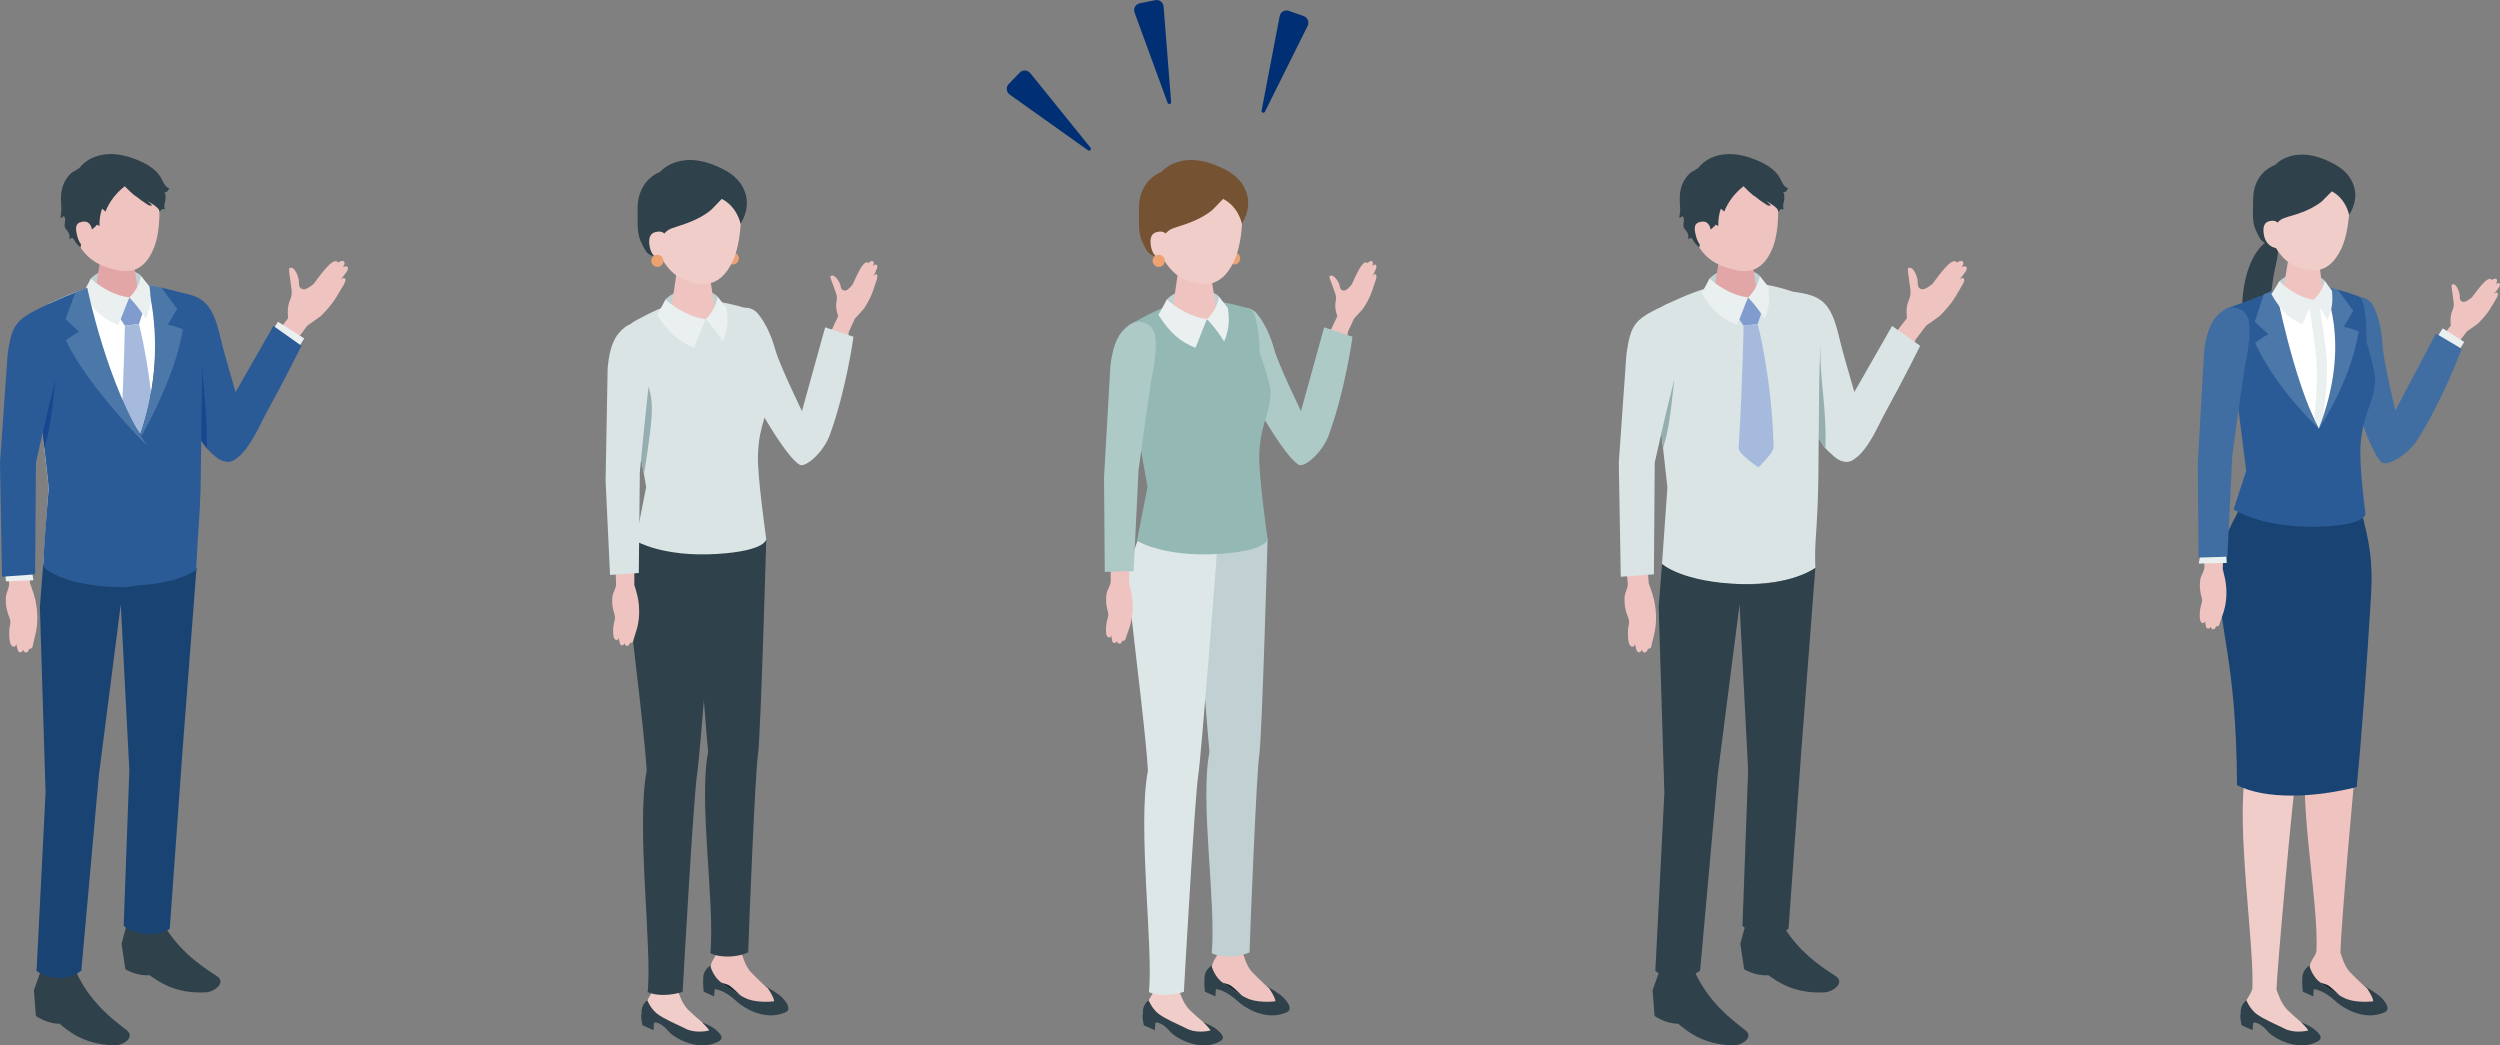 <?xml version="1.0" encoding="UTF-8"?>
<svg id="_レイヤー_2" data-name="レイヤー 2" xmlns="http://www.w3.org/2000/svg" viewBox="0 0 292.07 122.14">
  <rect x="0" y="0" width="292.07" height="122.14" fill="#808080" stroke="none"/>
  <defs>
    <style>
      .cls-1 {
        fill: #406ea2;
      }

      .cls-2 {
        fill: #c1d1d3;
      }

      .cls-3 {
        fill: #e3a6a7;
      }

      .cls-4 {
        fill: #efc3bf;
      }

      .cls-5 {
        fill: #fff;
      }

      .cls-6 {
        fill: #eda371;
      }

      .cls-7 {
        fill: #755232;
      }

      .cls-8 {
        fill: #4c77a9;
      }

      .cls-9 {
        fill: #2f414a;
      }

      .cls-10 {
        fill: #dae4e5;
      }

      .cls-11 {
        fill: #aecac6;
      }

      .cls-12 {
        fill: #a6badd;
      }

      .cls-13 {
        fill: #194372;
      }

      .cls-14 {
        fill: #2b5b97;
      }

      .cls-15 {
        fill: #eaefef;
      }

      .cls-16 {
        fill: #f1cdca;
      }

      .cls-17 {
        fill: #19468e;
      }

      .cls-18 {
        fill: #94b8b3;
      }

      .cls-19 {
        fill: #dee7e7;
      }

      .cls-20 {
        fill: #012f73;
      }

      .cls-21 {
        fill: #95aeb0;
      }

      .cls-22 {
        fill: #809ccf;
      }

      .cls-23 {
        fill: #182b35;
      }
    </style>
  </defs>
  <g id="_レイヤー_1-2" data-name="レイヤー 1">
    <g>
      <path class="cls-4" d="M223.83,39.63l1.21-1.6,1.53-1.08c.6-.56,1.4-1.49,1.82-2.19.46-.77.8-1.34.91-1.53.16-.29.28-.64.06-.74-.16-.08-.45.21-.45.21,0,0,.67-.87.75-1.01.08-.13.2-.41.02-.54s-.51.08-.51.08c.27-.36.25-.59.1-.71-.18-.15-.68.16-.68.16,0,0-.09-.44-.8.08-.64.47-2.03,2.42-2.03,2.42-.39.29-.76.58-1.12.62-.22.02-.46-.13-.55-.34-.05-.13-.03-.63-.06-.77-.07-.37-.46-1.59-1.04-1.39-.03.01-.06.03-.08.06-.02.03-.02.07-.02.11,0,.25.05.51.08.76.08.52.14,1.05.21,1.58,0,.01,0,.03,0,.04.07.42,0,.84-.18,1.22-.42.92-.21,2.09-.21,2.09l-2.73,3.55,2.7,1.53,1.06-2.61Z"/>
      <path class="cls-10" d="M224.33,40.4l-3.28-2.32-5.34,9.34s-4.38,2.8-1.63,5.71c2.81,2.98,5.16-3.13,6.15-4.9,2.08-3.75,4.1-7.83,4.1-7.83Z"/>
      <path class="cls-10" d="M215.9,53.94c1.41-.12,2.14-2.85,1.82-4.23-.64-2.7-2.12-7.19-2.86-10.34-.96-4.08-2.05-4.87-5.39-5.29-1.5,2.83,1.62,12.45,3.06,17.05.44,1.42,2.43,2.89,3.37,2.81Z"/>
      <path class="cls-21" d="M213.27,52.37c.11-5.03-.58-7.04-.63-12.05l-.34,10.73.98,1.32Z"/>
      <path class="cls-10" d="M194.17,65.88l.63-8.93-1.95-17.67c-.25-1.52.35-3.07,2.02-3.82,3.82-1.73,8.29-3.88,15.5-1.04.99.39,1.36,1.58,1.7,2.58.41,1.2.61,2.49.56,3.77,0,0-.08,2.19-.08,2.19-.04,4.18-.07,8.35-.11,12.53-.02,2.65-.15,5.26-.34,7.9-.08,1.16-.02,2.95-.02,2.95,0,0-2.17,1.94-8.6,1.9-7.01-.04-9.31-2.36-9.31-2.36Z"/>
      <path class="cls-4" d="M192.63,68.18s.33.9.44,1.27c.13.42.23.84.29,1.27.12.78.15,1.58.07,2.37,0,.05,0,.09-.02.14-.08.68-.28,1.35-.43,2.01-.04.17-.03.44-.25.53,0,0-.21.04-.2.02,0,0-.1.39-.31.43-.17.03-.34-.04-.41-.33,0,0-.06.26-.26.31-.2.05-.31-.12-.35-.21-.04-.09-.21-.79-.21-.79,0,0,.01.26-.14.32-.81.31-.68-1.9-.62-2.23.04-.21.1-.41.09-.63,0-.3-.13-.58-.24-.86-.23-.63-.32-1.3-.29-1.96.03-.63.41-1.08.38-1.7l-.25-2.41,2.51-.2.19,2.65Z"/>
      <path class="cls-9" d="M193.86,113.46l-.79,2.23.23,3s1.29.92,2.76.91c.91.74,2.75,2.45,6.47,2.53.8.02,2.19-.74,1.59-1.56-.37-.51-4.25-2.72-6.19-7.19-2.09-.2-4.07.08-4.07.08Z"/>
      <path class="cls-9" d="M203.94,107.97l-.62,2.29.45,2.98s1.35.82,2.82.69c.97.66,2.92,2.22,6.64,2,.8-.05,2.13-.92,1.47-1.69-.41-.48-4.44-2.37-6.7-6.67-2.09-.04-4.05.41-4.05.41Z"/>
      <path class="cls-2" d="M205.58,32.21c-.87-.93-4.26-1.36-5.86.33-.12.83-.28,1.36-.28,1.36l2.93,1.05,3.14-.44s.15-1.66.07-2.3Z"/>
      <path class="cls-3" d="M202.7,29.37c-1.26,0-1.93.71-1.93,1.32l-.64,4.12c.06.71,1.27,1.29,2.71,1.29s2.55-.58,2.5-1.29l-.62-4.3c-.05-.63-.75-1.14-2.01-1.14Z"/>
      <path class="cls-4" d="M202.18,19.33c-3.59.03-4.58,2.72-4.58,5.99,0,4.26,2.8,5.57,4.24,5.99,1.75.51,3.93.97,5.27-2.39.79-2,.77-5.47.32-6.81-.38-1.17-1.66-2.81-5.25-2.78Z"/>
      <polygon class="cls-22" points="205.88 36.25 204.22 34.75 202.94 36.92 203.7 38.05 205.35 37.85 205.88 36.25"/>
      <path class="cls-12" d="M205.35,37.85l-1.65.2s-.13,7.01-.58,14.31c-.04.67,2.31,2.24,2.31,2.24,0,0,1.8-1.71,1.78-2.37-.22-8.29-1.87-14.38-1.87-14.38Z"/>
      <path class="cls-9" d="M204.89,22.88c-.42-.35-.83-.73-1.19-1.12-1,.76-1.8,1.8-2.26,2.96l-.39-.35c-.23.65-.33,1.34-.3,2.02-.12-.05-.24-.1-.36-.15.19.08-1.01.93-1.11,1.02-.49.42-.7,1.04-.74,1.66-.21-.17-.4-.37-.57-.58-.14-.18-.19-.41-.39-.53-.02,0-.03-.02-.05-.02-.03,0-.05.02-.08.04-.07.06-.17.08-.25.05.13-.28.01-.61-.17-.86-.11-.15-.25-.29-.32-.47-.13-.34.07-.66.01-1-.01-.09-.06-.17-.1-.25,0-.01-.01-.02-.02-.03-.03-.02-.07,0-.09.03-.1.09-.23.14-.36.13.1-.13.08-.41.11-.57.05-.21.03-.44.02-.65-.06-1-.1-1.91.33-2.84.19-.4.44-.76.75-1.07.29-.29.93-.5,1.15-.8,0,0,2.19-3.03,7.39-.48.78.38,1.64,1.01,2.05,1.79.12.23.22.47.36.69.14.22.33.42.58.49-.06.13-.11.25-.21.35-.1.09-.24.15-.37.1.21.24.16.82.1,1.11-.03.15-.08.29-.09.44s0,.31.09.43c-.11.04-.24.04-.36,0-.09.1-.18.22-.28.31-.06-.19-.09-.29-.24-.43-.14-.14-.3-.26-.46-.37-.25-.18-.57-.33-.79-.55.2.2.4.4.61.61-.18.1-.41,0-.58-.12-.48-.3-.94-.64-1.39-1.01Z"/>
      <path class="cls-4" d="M199.87,26.96s-.06-1.22-1.11-1.06c-.89.14-.87.71-.61,1.73.26,1.01.88,1.5,1.51,1.47.63-.03.21-2.14.21-2.14Z"/>
      <path class="cls-9" d="M194.44,92.48l-.66-21.58.39-5.01s2.33,2.13,9.31,2.36c5.74.19,8.6-1.9,8.6-1.9l-1.65,21.53-1.48,20.63s-.83.65-2.53.61c-1.93-.04-2.85-.95-2.85-.95l.66-18.19-1-19.37-2.56,19.96-2.05,22.82s-.99.87-2.59.88c-1.62,0-2.64-.84-2.64-.84l1.06-20.96Z"/>
      <path class="cls-15" d="M204.22,34.75s-.68,1.68-1.28,3.23c-1.66-.68-2.8-1.55-4.17-3.72.4-.63.95-1.72.95-1.72,0,0,1.94,1.88,4.5,2.21Z"/>
      <path class="cls-10" d="M194.75,35.53c-3.67,1.74-4.25,2.11-4.75,6.01l-.88,12.5.23,13.34,3.87-.28.1-13.06,1.86-8.2c2.53-7.9-.43-10.31-.43-10.31Z"/>
      <path class="cls-21" d="M194.1,50.57s.57-2.52,1.51-6.26c-.57,5.38-.79,6.23-1.31,8.04l-.2-1.78Z"/>
      <path class="cls-15" d="M204.22,34.75s1.11-.93,1.36-2.54c0,0,.64.84,1,1.27.27,1.87-.03,2.79-.43,3.79-.89-1.49-1.93-2.52-1.93-2.52"/>
    </g>
    <g>
      <path class="cls-4" d="M34.71,39.63l1.21-1.6,1.53-1.08c.6-.56,1.4-1.49,1.82-2.19.46-.77.8-1.34.91-1.53.16-.29.28-.64.06-.74-.16-.08-.45.21-.45.21,0,0,.67-.87.75-1.01.08-.13.2-.41.02-.54s-.51.08-.51.08c.27-.36.25-.59.1-.71-.18-.15-.68.16-.68.16,0,0-.09-.44-.8.08-.64.47-2.03,2.42-2.03,2.42-.39.29-.76.58-1.12.62-.22.02-.46-.13-.55-.34-.05-.13-.03-.63-.06-.77-.07-.37-.46-1.59-1.04-1.39-.03.01-.06.03-.08.06-.02.03-.02.07-.02.11,0,.25.05.51.08.76.08.52.14,1.05.21,1.58,0,.01,0,.03,0,.04.07.42,0,.84-.18,1.22-.42.92-.21,2.09-.21,2.09l-2.73,3.55,2.7,1.53,1.06-2.61Z"/>
      <polygon class="cls-15" points="31.12 39.71 32.48 37.59 35.54 39.54 34.16 41.76 31.12 39.71"/>
      <path class="cls-14" d="M35.22,40.4l-3.28-2.32-5.34,9.34s-4.38,2.8-1.63,5.71c2.81,2.98,5.16-3.13,6.15-4.9,2.08-3.75,4.1-7.83,4.1-7.83Z"/>
      <path class="cls-14" d="M26.78,53.94c1.41-.12,2.14-2.85,1.82-4.23-.64-2.7-2.12-7.19-2.86-10.34-.96-4.08-2.05-4.87-5.39-5.29-1.5,2.83,1.62,12.45,3.06,17.05.44,1.42,2.43,2.89,3.37,2.81Z"/>
      <path class="cls-17" d="M24.16,52.37c.11-5.03-.58-7.04-.63-12.05l-.34,10.73.98,1.32Z"/>
      <path class="cls-5" d="M5.05,65.88l.63-8.93-1.95-17.67c-.25-1.52.35-3.07,2.02-3.82,3.82-1.73,8.29-3.88,15.5-1.04.99.39,1.36,1.58,1.7,2.58.41,1.2.61,2.49.56,3.77,0,0-.08,2.19-.08,2.19-.04,4.18-.07,8.35-.11,12.53-.02,2.65-.15,5.26-.34,7.9-.08,1.16-.02,2.95-.02,2.95,0,0-2.17,1.94-8.6,1.9-7.01-.04-9.31-2.36-9.31-2.36Z"/>
      <path class="cls-4" d="M3.52,68.18s.33.9.44,1.27c.13.42.23.84.29,1.27.12.78.15,1.58.07,2.37,0,.05,0,.09-.02.14-.08.68-.28,1.35-.43,2.01-.04.17-.03.44-.25.53,0,0-.21.04-.2.02,0,0-.1.39-.31.43-.17.03-.34-.04-.41-.33,0,0-.06.26-.26.31-.2.05-.31-.12-.35-.21-.04-.09-.21-.79-.21-.79,0,0,.01.26-.14.32-.81.31-.68-1.9-.62-2.23.04-.21.1-.41.09-.63,0-.3-.13-.58-.24-.86-.23-.63-.32-1.3-.29-1.96.03-.63.41-1.08.38-1.7l-.25-2.41,2.51-.2.19,2.65Z"/>
      <polygon class="cls-15" points="3.59 65.69 3.9 67.79 .69 67.92 .54 65.9 3.59 65.69"/>
      <path class="cls-9" d="M4.75,113.46l-.79,2.23.23,3s1.29.92,2.76.91c.91.74,2.75,2.45,6.47,2.53.8.02,2.19-.74,1.59-1.56-.37-.51-4.25-2.72-6.19-7.19-2.09-.2-4.07.08-4.07.08Z"/>
      <path class="cls-9" d="M14.82,107.97l-.62,2.29.45,2.98s1.35.82,2.82.69c.97.66,2.92,2.22,6.64,2,.8-.05,2.13-.92,1.47-1.69-.41-.48-4.44-2.37-6.7-6.67-2.09-.04-4.05.41-4.05.41Z"/>
      <path class="cls-2" d="M16.47,32.21c-.87-.93-4.26-1.36-5.86.33-.12.83-.28,1.36-.28,1.36l2.93,1.05,3.14-.44s.15-1.66.07-2.3Z"/>
      <path class="cls-3" d="M13.59,29.37c-1.26,0-1.93.71-1.93,1.32l-.64,4.12c.06.71,1.27,1.29,2.71,1.29s2.55-.58,2.5-1.29l-.62-4.3c-.05-.63-.75-1.14-2.01-1.14Z"/>
      <path class="cls-4" d="M13.07,19.33c-3.59.03-4.58,2.72-4.58,5.99,0,4.26,2.8,5.57,4.24,5.99,1.75.51,3.93.97,5.27-2.39.79-2,.77-5.47.32-6.81-.38-1.17-1.66-2.81-5.25-2.78Z"/>
      <polygon class="cls-22" points="16.77 36.25 15.11 34.75 13.83 36.92 14.59 38.05 16.24 37.85 16.77 36.25"/>
      <path class="cls-12" d="M16.24,37.85l-1.65.2s-.13,7.01-.58,14.31c-.04.67,2.31,2.24,2.31,2.24,0,0,1.8-1.71,1.78-2.37-.22-8.29-1.87-14.38-1.87-14.38Z"/>
      <path class="cls-9" d="M15.77,22.88c-.42-.35-.83-.73-1.19-1.12-1,.76-1.8,1.8-2.26,2.96-.13-.12-.26-.23-.39-.35-.23.65-.33,1.34-.3,2.02-.12-.05-.24-.1-.36-.15.19.08-1.01.93-1.11,1.02-.49.42-.7,1.04-.74,1.66-.21-.17-.4-.37-.57-.58-.14-.18-.19-.41-.39-.53-.02,0-.03-.02-.05-.02-.03,0-.05.02-.08.04-.07.06-.17.08-.25.05.13-.28.01-.61-.17-.86-.11-.15-.25-.29-.32-.47-.13-.34.07-.66.01-1-.01-.09-.06-.17-.1-.25,0-.01-.01-.02-.02-.03-.03-.02-.07,0-.09.03-.1.09-.23.14-.36.13.1-.13.08-.41.11-.57.05-.21.03-.44.02-.65-.06-1-.1-1.91.33-2.84.19-.4.44-.76.75-1.07.29-.29.93-.5,1.15-.8,0,0,2.19-3.03,7.39-.48.78.38,1.64,1.01,2.05,1.79.12.23.22.47.36.69.14.22.33.42.58.49-.06.13-.11.25-.21.35-.1.09-.24.15-.37.1.21.24.16.82.1,1.11-.03.15-.08.29-.09.44-.02.15,0,.31.09.43-.11.04-.24.04-.36,0-.09.1-.18.22-.28.31-.06-.19-.09-.29-.24-.43-.14-.14-.3-.26-.46-.37-.25-.18-.57-.33-.79-.55.2.2.4.4.61.61-.18.1-.41,0-.58-.12-.48-.3-.94-.64-1.39-1.01Z"/>
      <path class="cls-4" d="M10.76,26.96s-.06-1.22-1.11-1.06c-.89.14-.87.71-.61,1.73.26,1.01.88,1.5,1.51,1.47.63-.03.21-2.14.21-2.14Z"/>
      <path class="cls-13" d="M5.32,92.48l-.66-21.58.39-5.01s2.33,2.13,9.31,2.36c5.74.19,8.6-1.9,8.6-1.9l-1.65,21.53-1.48,20.63s-.83.65-2.53.61c-1.93-.04-2.85-.95-2.85-.95l.66-18.19-1-19.37-2.56,19.96-2.05,22.82s-.99.87-2.59.88c-1.62,0-2.64-.84-2.64-.84l1.06-20.96Z"/>
      <path class="cls-15" d="M15.11,34.75s-.68,1.68-1.28,3.23c-1.66-.68-2.8-1.55-4.17-3.72.4-.63.95-1.72.95-1.72,0,0,1.94,1.88,4.5,2.21Z"/>
      <path class="cls-14" d="M15.24,68.16l.62-16.12s3.74-7.88,1.67-18.22c-.02-.11-.05-.22-.07-.34,0-.05-.01-.11-.01-.16.04,0,.08.02.12.02,1.15.22,2.9.57,4.22,1.08.99.39.96,1.59,1.3,2.59.41,1.2.67,2.52.62,3.79,0,0-.09,2.21-.09,2.21-.04,4.18-.13,8.38-.16,12.55-.02,2.65-.19,5.21-.38,7.85-.08,1.16-.11,3.12-.11,3.12,0,0-1.97,1.75-7.7,1.89l-.02-.27Z"/>
      <path class="cls-8" d="M16.01,51.84s4.39-7.25,5.35-13.35c-.67-.34-1.75-.55-1.75-.55l1.08-1.87-1.85-2.48-1.63-.31s2.68,8.36-1.2,18.57Z"/>
      <path class="cls-14" d="M5.63,35.53c-3.67,1.74-4.25,2.11-4.75,6.01l-.88,12.5.23,13.34,3.87-.28.1-13.06,1.86-8.2c2.53-7.9-.43-10.31-.43-10.31Z"/>
      <path class="cls-14" d="M5.76,35.47c1.27-.57,2.6-1.19,4.09-1.66v-.04s.03.03.03.03c0,0,2.44,11.87,6.79,17.24-.08,5.06-.84,17.37-.84,17.37-.4.08-.98.2-1.46.19-1.24,0-2.34-.09-3.3-.21-1.96-.3-4.15-.66-6.01-2.15,0-.09,0-.22,0-.37,0,0,0,0,0,0,0,0,0,0,0,0,.04-1.75.49-7.26.62-8.76v-.16s-.13-1.27-.13-1.27l-.68-6.13-1.13-10.27c-.25-1.52.35-3.07,2.02-3.82Z"/>
      <path class="cls-17" d="M4.98,50.57s.57-2.52,1.51-6.26c-.57,5.38-.79,6.23-1.31,8.04l-.2-1.78Z"/>
      <path class="cls-8" d="M17.18,52.07s-6.8-6.71-9.47-12.28c.55-.52,1.52-1.03,1.52-1.03l-1.57-1.48,1.13-3.09,1.4-.59s2.34,11.56,6.99,18.47Z"/>
      <path class="cls-15" d="M15.11,34.75s1.11-.93,1.36-2.54c0,0,.64.84,1,1.27.27,1.87-.03,2.79-.43,3.79-.89-1.49-1.93-2.52-1.93-2.52"/>
    </g>
    <g>
      <path class="cls-4" d="M287.21,40.03l.99-1.31,1.25-.88c.49-.46,1.14-1.21,1.49-1.79.37-.63.66-1.09.74-1.25.13-.23.23-.52.05-.61-.13-.07-.37.17-.37.17,0,0,.55-.71.61-.82.07-.11.16-.34.01-.44s-.42.07-.42.07c.22-.29.2-.48.08-.58-.15-.13-.56.13-.56.13,0,0-.07-.36-.65.07-.52.39-1.66,1.97-1.66,1.97-.32.24-.62.48-.92.51-.18.02-.38-.11-.45-.28-.04-.1-.03-.51-.05-.63-.06-.3-.38-1.3-.85-1.13-.03,0-.05.02-.07.05-.02.03-.02.06-.02.09,0,.21.04.42.07.62.07.43.11.86.17,1.29,0,.01,0,.02,0,.03.06.34,0,.68-.15,1-.34.75-.17,1.71-.17,1.71l-2.23,2.9,2.2,1.25.87-2.14Z"/>
      <polygon class="cls-15" points="284.27 40.09 285.38 38.36 287.89 39.95 286.76 41.76 284.27 40.09"/>
      <path class="cls-9" d="M262.01,37.44c.79-.12,1.67-.07,2.3-.56.6-.47.76-1.24.84-1.96.04-.38.19-.76.25-1.14.06-.41.1-.82.16-1.22.13-.85.36-1.68.5-2.52.09-.52.14-1.07-.08-1.55-.14-.3-.4-.59-.74-.48-.33.1-.6.31-.85.54-2.12,2-2.64,6.17-2.38,8.89Z"/>
      <path class="cls-23" d="M270.8,114.55c-.72-.68-1.01-1.72-1.01-1.72,0,0,.47-.21,1.1.2,1.6,1.26,2.53,1.59,3,1.66,2.02.29,2.54.6,2.54.6,0,0,.87,1.27.83,1.68-.45.07-2.32.18-3.42-.41-.76-.34-2.32-1.34-3.04-2.02Z"/>
      <path class="cls-4" d="M276.83,65.19s-1.14,20.93-1.46,22.99-1.89,20.19-1.94,23.08c-.71.56-2.03.71-2.81.1.32-6.11-2.2-17.73-1.07-23.51-.15-1.72-.99-10.71-.82-14.08.05-3.94,2.62-7,2.62-7l2.99-2.72,2.5,1.14Z"/>
      <path class="cls-4" d="M270.8,110.83l-.13.32c-.26.63-.78,1.16-.85,1.85-.08.83.25,1.36.89,1.71,0,0,1.02.24,1.28.4.53.32,1.77,1.64,1.77,1.64.58.64,1.79,1.07,2.63.98.79-.08.89-.15,1.27-.66.48-.64-.66-1.31-1.2-1.69-.53-.36-2.01-1.91-2.01-1.91-.31-.39-.55-.83-.72-1.32l-.37-1.04-2.57-.29Z"/>
      <path class="cls-9" d="M276.43,115.3s.87,1.27.83,1.68c-.45.07-2.32.18-3.42-.41-.76-.34-2.32-1.34-3.04-2.02s-1.01-1.72-1.01-1.72c0,0-.81.45-.81,1.4-.06.75.05,1.62.05,1.62l1.22.56.06-.84s1.01-.05,2.67,1.5c.53.49,3.06,2.3,5.58,1.21.81-.35.09-1.26-.3-1.68-.38-.43-1.84-1.3-1.84-1.3Z"/>
      <path class="cls-1" d="M278.25,54.02c-1.98-1.8-4.94-13.42-4.94-13.42-.5-2.72-.13-4.05.71-5.16.85-1.12,2.61-.95,3.25.31.51,1.01.97,2.5,1.08,4.67.09,1.66,1.49,7.53,1.49,7.53l4.75-8.98,3,1.78s-2.09,5.76-5.14,10.59c-1.18,1.88-3.63,3.18-4.2,2.68Z"/>
      <path class="cls-16" d="M270.52,66.67s-1.9,21.59-2.27,23.87c-.37,2.29-2.19,22.12-2.31,25.34-.91.41-2.02.53-2.82.03.38-4.9-1.99-19.44-.74-25.87-.31-5.45-2.61-24.02-2.61-24.02l3.88-2.16,6.87,2.8Z"/>
      <path class="cls-13" d="M275.85,59.62c-2.37.37-7.1,1.41-13.73-1.22-1.11,2.53-2.95,5.14-2.95,7.77,0,7.96,2.07,10.29,2.18,25.56,3.32,1.69,8.92,1.49,13.98.22.51-5.12,1.17-13.95,1.68-22.48.24-4.09-.24-6.21-1.16-9.85Z"/>
      <path class="cls-16" d="M263.19,115.44l-.13.32c-.26.62-.78,1.15-.83,1.82-.05.81.15,1.53.88,1.72.32.08,1-.02,1.31.1.63.24,2.06,1.75,2.06,1.75.64.61,1.7,1,2.59.89.82-.1,1.16-.18,1.54-.68.48-.64-.74-1.27-1.32-1.61-.57-.34-2.12-1.82-2.12-1.82-.33-.37-.6-.8-.8-1.27l-.42-1.01-2.76-.21Z"/>
      <path class="cls-14" d="M260.95,59.5l1.47-4.49-2.04-16.17c-.51-1.91-.51-2.47-.32-2.76.3-.13,1.66-.61,2.12-.77,3.6-1.34,6.7-3.19,13.36-.7.91.34.95,4.12.92,5.29,0,0,1.12,3.64,1.03,4.66-.25,2.86-1.36,3.47-1.7,7.28-.22,2.42.57,8.23.57,8.23,0,0-.06,1.4-5.96,1.46-6.43.07-9.46-2.02-9.46-2.02Z"/>
      <path class="cls-9" d="M268.83,119.42s.76.74.84.97c-.44.11-1.83.33-2.89-.28-.73-.36-2.4-1.07-3.18-1.67-.77-.6-1.16-1.58-1.16-1.58,0,0-.75.52-.65,1.45-.17.42.09,1.47.09,1.47l1.28.57.07-.86s.62-.29,1.82,1.13c.46.54,3.38,2.36,5.73,1.04.76-.43.07-.99-.35-1.37s-1.59-.87-1.59-.87Z"/>
      <path class="cls-2" d="M271.59,32.79c-.75-.88-3.79-1.4-5.3.06-.14.74-.31,1.22-.31,1.22l2.6,1.07,2.85-.27s.21-1.49.16-2.07Z"/>
      <path class="cls-5" d="M273.01,34.81s.75,9.24-2.11,15.25c-1.06-2.1-5.14-10.04-4.76-14.49l4.12-.54,2.75-.22Z"/>
      <path class="cls-4" d="M269.07,29.44c-1.16-.01-1.79.64-1.79,1.2l-.63,3.79c.05.66,1.16,1.2,2.48,1.21,1.32.01,2.36-.51,2.31-1.17l-.53-3.97c-.04-.58-.68-1.05-1.84-1.07Z"/>
      <path class="cls-16" d="M269.42,19.37c-3.51-.25-4.69,2.31-4.95,5.51.67,3.82,2.31,5.67,3.68,6.19,1.68.64,3.77,1.25,5.34-1.93.93-1.89,1.18-5.29.85-6.64-.28-1.18-1.41-2.88-4.92-3.13Z"/>
      <path class="cls-9" d="M272.42,22.36s-1.12,1.13-1.19,1.19c-1.17.92-2.48,1.36-3.89,1.77-.3.09-.6.18-.86.34-.2.13-.38.31-.53.5-.54.67-.81,1.48-.87,2.34-.32.03-.85-.3-1.04-.62-.23-.39-.42-.8-.59-1.21-.38-.96-.21-2.26-.22-3.29-.02-1.82.82-3.43,2.57-4.11,0,0,2.38-2.8,7.27.11,1.61.96,2.99,3.14,1.37,5.74,0,0-.31-1.86-2.01-2.76Z"/>
      <path class="cls-16" d="M266.41,26.91s.03-1.19-1-1.12c-.88.06-1.1.66-.92,1.67.17,1.01.93,1.51,1.55,1.53.62.02.38-2.08.38-2.08Z"/>
      <path class="cls-15" d="M271.28,49.27s.67-3.89.59-6.45c-.08-2.58-1.02-7.82-1.02-7.82l-1.19.05s.88,5.16,1,7.72c.12,2.55-.31,6.44-.31,6.44l.55.85.38-.79Z"/>
      <path class="cls-8" d="M270.9,50.06s-4.81-4.38-7.44-9.98c.55-.51,1.53-1.02,1.53-1.02l-1.56-1.5,1.05-3.19,1.41-.58s2.04,10.69,5.01,16.27Z"/>
      <path class="cls-8" d="M270.9,50.06s3.65-5.24,4.66-11.32c-.67-.34-1.74-.57-1.74-.57l1.1-1.85-1.82-2.49-1.63-.32s3.39,6.41-.57,16.56Z"/>
      <path class="cls-15" d="M270.26,35.03s-.68,1.49-1.29,2.86c-1.47-.68-2.46-1.51-3.61-3.53.38-.55.93-1.51.93-1.51,0,0,1.67,1.77,3.97,2.18Z"/>
      <path class="cls-15" d="M270.26,35.03s1.04-.79,1.33-2.24c0,0,.54.78.85,1.18.17,1.7-.14,2.51-.54,3.4-.74-1.38-1.64-2.35-1.64-2.35Z"/>
      <path class="cls-4" d="M259.69,66.52s.2.81.27,1.15c.07.38.12.76.14,1.14.04.7-.02,1.4-.16,2.08,0,.04-.02.08-.03.12-.13.59-.37,1.15-.56,1.72-.05.15-.07.39-.26.44,0,0-.18.02-.18,0,0,0-.12.33-.31.35-.15.01-.29-.07-.33-.32,0,0-.08.22-.26.24-.18.03-.26-.13-.29-.22-.03-.09-.11-.71-.11-.71,0,0-.01.23-.15.27-.73.19-.42-1.72-.34-2,.05-.18.12-.35.14-.54.02-.26-.06-.52-.13-.78-.14-.57-.16-1.17-.08-1.74.08-.55.46-.91.49-1.45v-2.13s2.21.05,2.21.05l-.07,2.33Z"/>
      <polygon class="cls-15" points="260.1 64.8 260.14 65.77 256.88 65.84 257.06 64.8 260.1 64.8"/>
      <path class="cls-1" d="M262.74,37.54c-.23-1.39-1.86-2.09-3.01-1.27-1.13.81-1.88,1.97-2.22,4.72l-.75,13.15.09,11,3.37-.1.57-11.77s1.25-9.31,1.57-10.94c.43-2.14.55-3.67.37-4.78Z"/>
    </g>
    <g>
      <path class="cls-4" d="M157.5,38.71l.69-1.49,1.03-1.13c.38-.55.86-1.43,1.07-2.07.23-.69.41-1.21.46-1.38.07-.26.11-.56-.08-.6-.14-.04-.32.24-.32.24,0,0,.38-.81.42-.93.04-.12.09-.36-.08-.43s-.39.16-.39.16c.16-.33.09-.51-.04-.58-.17-.09-.52.25-.52.25,0,0-.15-.34-.62.21-.43.49-1.2,2.28-1.2,2.28-.26.3-.5.6-.79.69-.18.06-.39-.02-.5-.17-.07-.09-.14-.5-.18-.6-.12-.28-.65-1.19-1.07-.92-.02.01-.05.03-.06.06-.01.03,0,.06,0,.09.04.2.13.4.2.59.16.4.29.82.44,1.22,0,0,0,.02.01.03.13.32.14.67.07,1-.17.81.2,1.7.2,1.7l-1.56,3.31,2.42.75.39-2.27Z"/>
      <path class="cls-11" d="M151.74,54.3c-2.32-1.33-7.7-12.06-7.7-12.06-1.07-2.55-1-3.93-.42-5.19.59-1.28,2.35-1.49,3.24-.39.71.87,1.48,2.23,2.06,4.33.44,1.6,3.07,7.04,3.07,7.04l2.71-9.79,3.31,1.1s-.81,6.07-2.75,11.44c-.75,2.09-2.86,3.88-3.53,3.52Z"/>
      <circle class="cls-6" cx="144.18" cy="30.19" r=".71"/>
      <path class="cls-23" d="M142.55,114.55c-.72-.68-1.01-1.72-1.01-1.72,0,0,.47-.21,1.1.2,1.6,1.26,2.53,1.59,3,1.66,2.02.29,2.54.6,2.54.6,0,0,.87,1.27.83,1.68-.45.07-2.32.18-3.42-.41-.76-.34-2.32-1.34-3.04-2.02Z"/>
      <path class="cls-4" d="M142.55,110.83l-.13.32c-.26.63-.78,1.16-.85,1.85-.08.83.25,1.36.89,1.71,0,0,1.02.24,1.28.4.53.32,1.77,1.64,1.77,1.64.58.64,1.79,1.07,2.63.98.79-.08.89-.15,1.27-.66.48-.64-.66-1.31-1.2-1.69-.53-.36-2.01-1.91-2.01-1.91-.31-.39-.55-.83-.72-1.32l-.37-1.04-2.57-.29Z"/>
      <path class="cls-9" d="M148.17,115.3s.87,1.27.83,1.68c-.45.07-2.32.18-3.42-.41-.76-.34-2.32-1.34-3.04-2.02-.72-.68-1.01-1.72-1.01-1.72,0,0-.81.45-.81,1.4-.06.75.05,1.62.05,1.62l1.22.56.06-.84s1.01-.05,2.67,1.5c.53.49,3.06,2.3,5.58,1.21.81-.35.09-1.26-.3-1.68-.38-.43-1.84-1.3-1.84-1.3Z"/>
      <path class="cls-16" d="M134.94,115.44l-.13.32c-.26.62-.78,1.15-.83,1.82-.05.81.15,1.53.88,1.72.32.08,1-.02,1.31.1.63.24,2.06,1.75,2.06,1.75.64.61,1.7,1,2.59.89.82-.1,1.16-.18,1.54-.68.48-.64-.74-1.27-1.32-1.61-.57-.34-2.12-1.82-2.12-1.82-.33-.37-.6-.8-.8-1.27l-.42-1.01-2.76-.21Z"/>
      <path class="cls-9" d="M140.58,119.42s.76.74.84.97c-.44.11-1.83.33-2.89-.28-.73-.36-2.4-1.07-3.18-1.67-.77-.6-1.16-1.58-1.16-1.58,0,0-.75.52-.65,1.45-.17.42.09,1.47.09,1.47l1.28.57.07-.86s.62-.29,1.82,1.13c.46.54,3.38,2.36,5.73,1.04.76-.43.07-.99-.35-1.37-.42-.38-1.59-.87-1.59-.87Z"/>
      <path class="cls-2" d="M148.09,62.97s-.65,23.16-.97,25.21c-.32,2.06-1.05,20.19-1.14,23.08-1.12.56-3.19.71-4.41.1.51-6.11-1.4-17.73-.27-23.51-.15-1.72-.99-10.71-.82-14.08.05-3.94.25-8.07.25-8.07l2.69-2.87,4.68.14Z"/>
      <path class="cls-19" d="M142.21,64.05s-1.85,24.21-2.22,26.49c-.37,2.29-1.5,22.12-1.68,25.34-1.32.41-2.93.53-4.09.03.56-4.9-1.36-19.44-.11-25.87-.31-5.45-2.22-19.25-2.29-22.32-.06-1.82,1.3-5.12,1.3-5.12l9.07,1.44Z"/>
      <path class="cls-18" d="M132.83,63.17l1.23-6.28-2.8-15.87c-.32-1.36.14-2.8,1.6-3.58,3.35-1.79,6.46-3.48,13.16-1.34.92.29,1.14,4.02,1.17,5.18,0,0,1.28,3.54,1.25,4.55-.1,2.84-1.17,3.49-1.32,7.28-.1,2.4.97,9.88.97,9.88,0,0,.01,1.38-5.81,1.73-6.34.38-9.44-1.53-9.44-1.53Z"/>
      <path class="cls-2" d="M142.41,34.64c-.91-.97-4.43-1.42-6.09.34-.12.86-.3,1.42-.3,1.42l3.04,1.09,3.27-.46s.16-1.73.08-2.39Z"/>
      <path class="cls-4" d="M139.45,30.9c-1.25.01-1.9.72-1.89,1.33l-.59,4.07c.06.7,1.27,1.26,2.69,1.25,1.42-.01,2.52-.6,2.45-1.3l-.66-4.25c-.06-.62-.75-1.12-2-1.1Z"/>
      <path class="cls-16" d="M139.61,20.1c-3.77-.2-4.98,2.57-5.19,6.01.8,4.08,2.59,6.03,4.08,6.56,1.81.65,4.07,1.26,5.68-2.18.96-2.05,1.15-5.69.77-7.14-.33-1.26-1.57-3.05-5.34-3.25Z"/>
      <path class="cls-7" d="M142.89,23.24s-1.18,1.24-1.26,1.3c-1.24,1.01-2.63,1.51-4.13,1.98-.32.1-.64.2-.91.39-.22.15-.4.34-.56.54-.57.73-.84,1.61-.88,2.52-.34.04-.92-.31-1.13-.64-.26-.41-.47-.84-.66-1.29-.42-1.02-.27-2.41-.3-3.52-.06-1.95.81-3.69,2.66-4.46,0,0,2.49-3.05,7.79-.04,1.75.99,3.27,3.31,1.58,6.13,0,0-.37-1.99-2.21-2.92Z"/>
      <path class="cls-16" d="M136.54,28.24s.01-1.28-1.1-1.18c-.95.09-1.16.73-.96,1.81.21,1.08,1.03,1.6,1.69,1.61.66,0,.36-2.23.36-2.23Z"/>
      <path class="cls-15" d="M141,37.29s-.71,1.75-1.33,3.35c-1.73-.71-2.91-1.61-4.34-3.87.41-.66.99-1.79.99-1.79,0,0,2.01,1.95,4.68,2.3Z"/>
      <path class="cls-15" d="M141,37.29s1.15-.96,1.41-2.64c0,0,.66.87,1.04,1.32.28,1.94-.03,2.9-.44,3.94-.92-1.54-2-2.62-2-2.62"/>
      <circle class="cls-6" cx="135.37" cy="30.47" r=".71"/>
      <path class="cls-4" d="M131.91,68.2s.2.81.27,1.15c.07.38.12.76.14,1.14.04.7-.02,1.4-.16,2.08,0,.04-.02.08-.03.12-.13.59-.37,1.15-.56,1.72-.05.15-.07.39-.26.44,0,0-.18.02-.18,0,0,0-.12.33-.31.35-.15.01-.29-.07-.33-.32,0,0-.08.22-.26.24s-.26-.13-.29-.22c-.03-.09-.11-.71-.11-.71,0,0-.01.23-.15.27-.73.19-.42-1.72-.34-2,.05-.18.12-.35.14-.54.02-.26-.06-.52-.13-.78-.14-.57-.16-1.17-.08-1.74.08-.55.46-.91.49-1.45v-2.13s2.21.05,2.21.05l-.07,2.33Z"/>
      <path class="cls-11" d="M134.96,39.22c-.23-1.39-1.86-2.09-3.01-1.27-1.13.81-1.88,1.97-2.22,4.72l-.75,13.15.09,11,3.37-.1.57-11.77s1.25-9.31,1.57-10.94c.43-2.14.55-3.67.37-4.78Z"/>
    </g>
    <g>
      <path class="cls-4" d="M99.19,38.71l.69-1.49,1.03-1.13c.38-.55.86-1.43,1.07-2.07.23-.69.41-1.21.46-1.38.07-.26.11-.56-.08-.6-.14-.04-.32.24-.32.24,0,0,.38-.81.42-.93.04-.12.09-.36-.08-.43-.17-.07-.39.16-.39.16.16-.33.09-.51-.04-.58-.17-.09-.52.25-.52.25,0,0-.15-.34-.62.21-.43.49-1.2,2.28-1.2,2.28-.26.3-.5.6-.79.69-.18.06-.39-.02-.5-.17-.07-.09-.14-.5-.18-.6-.12-.28-.65-1.19-1.07-.92-.02.01-.05.03-.06.06-.01.03,0,.06,0,.09.04.2.13.4.2.59.16.4.29.82.44,1.22,0,0,0,.02.01.03.13.32.14.67.07,1-.17.81.2,1.7.2,1.7l-1.56,3.31,2.42.75.39-2.27Z"/>
      <path class="cls-10" d="M93.44,54.3c-2.32-1.33-7.7-12.06-7.7-12.06-1.07-2.55-1-3.93-.42-5.19.59-1.28,2.35-1.49,3.24-.39.71.87,1.48,2.23,2.06,4.33.44,1.6,3.07,7.04,3.07,7.04l2.71-9.79,3.31,1.1s-.81,6.07-2.75,11.44c-.75,2.09-2.86,3.88-3.53,3.52Z"/>
      <circle class="cls-6" cx="85.61" cy="30.19" r=".71"/>
      <path class="cls-23" d="M83.98,114.55c-.72-.68-1.01-1.72-1.01-1.72,0,0,.47-.21,1.1.2,1.6,1.26,2.53,1.59,3,1.66,2.02.29,2.54.6,2.54.6,0,0,.87,1.27.83,1.68-.45.07-2.32.18-3.42-.41-.76-.34-2.32-1.34-3.04-2.02Z"/>
      <path class="cls-4" d="M83.98,110.83l-.13.32c-.26.63-.78,1.16-.85,1.85-.08.83.25,1.36.89,1.71,0,0,1.02.24,1.28.4.53.32,1.77,1.64,1.77,1.64.58.64,1.79,1.07,2.63.98.79-.08.89-.15,1.27-.66.48-.64-.66-1.31-1.2-1.69-.53-.36-2.01-1.91-2.01-1.91-.31-.39-.55-.83-.72-1.32l-.37-1.04-2.57-.29Z"/>
      <path class="cls-9" d="M89.61,115.3s.87,1.27.83,1.68c-.45.07-2.32.18-3.42-.41-.76-.34-2.32-1.34-3.04-2.02-.72-.68-1.01-1.72-1.01-1.72,0,0-.81.45-.81,1.4-.06.75.05,1.62.05,1.62l1.22.56.06-.84s1.01-.05,2.67,1.5c.53.49,3.06,2.3,5.58,1.21.81-.35.09-1.26-.3-1.68-.38-.43-1.84-1.3-1.84-1.3Z"/>
      <path class="cls-16" d="M76.37,115.44l-.13.32c-.26.62-.78,1.15-.83,1.82-.05.81.15,1.53.88,1.72.32.08,1-.02,1.31.1.63.24,2.06,1.75,2.06,1.75.64.61,1.7,1,2.59.89.82-.1,1.16-.18,1.54-.68.48-.64-.74-1.27-1.32-1.61-.57-.34-2.12-1.82-2.12-1.82-.33-.37-.6-.8-.8-1.27l-.42-1.01-2.76-.21Z"/>
      <path class="cls-9" d="M82.01,119.42s.76.74.84.97c-.44.11-1.83.33-2.89-.28-.73-.36-2.4-1.07-3.18-1.67-.77-.6-1.16-1.58-1.16-1.58,0,0-.75.52-.65,1.45-.17.42.09,1.47.09,1.47l1.28.57.07-.86s.62-.29,1.82,1.13c.46.54,3.38,2.36,5.73,1.04.76-.43.07-.99-.35-1.37-.42-.38-1.59-.87-1.59-.87Z"/>
      <path class="cls-9" d="M89.52,62.97s-.65,23.16-.97,25.21c-.32,2.06-1.05,20.19-1.14,23.08-1.12.56-3.19.71-4.41.1.51-6.11-1.4-17.73-.27-23.51-.15-1.72-.99-10.71-.82-14.08.05-3.94.25-8.07.25-8.07l2.69-2.87,4.68.14Z"/>
      <path class="cls-9" d="M83.65,64.05s-1.85,24.21-2.22,26.49c-.37,2.29-1.5,22.12-1.68,25.34-1.32.41-2.93.53-4.09.03.56-4.9-1.36-19.44-.11-25.87-.31-5.45-2.22-19.25-2.29-22.32-.06-1.82,1.3-5.12,1.3-5.12l9.07,1.44Z"/>
      <path class="cls-10" d="M74.26,63.17l1.23-6.28-2.8-15.87c-.32-1.36.14-2.8,1.6-3.58,3.35-1.79,6.46-3.48,13.16-1.34.92.29,1.14,4.02,1.17,5.18,0,0,1.28,3.54,1.25,4.55-.1,2.84-1.17,3.49-1.32,7.28-.1,2.4.97,9.88.97,9.88,0,0,.01,1.38-5.81,1.73-6.34.38-9.44-1.53-9.44-1.53Z"/>
      <path class="cls-2" d="M83.84,34.64c-.91-.97-4.43-1.42-6.09.34-.12.86-.3,1.42-.3,1.42l3.04,1.09,3.27-.46s.16-1.73.08-2.39Z"/>
      <path class="cls-4" d="M80.88,30.9c-1.25.01-1.9.72-1.89,1.33l-.59,4.07c.06.7,1.27,1.26,2.69,1.25,1.42-.01,2.52-.6,2.45-1.3l-.66-4.25c-.06-.62-.75-1.12-2-1.1Z"/>
      <path class="cls-16" d="M81.04,20.1c-3.77-.2-4.98,2.57-5.19,6.01.8,4.08,2.59,6.03,4.08,6.56,1.81.65,4.07,1.26,5.68-2.18.96-2.05,1.15-5.69.77-7.14-.33-1.26-1.57-3.05-5.34-3.25Z"/>
      <path class="cls-9" d="M84.32,23.24s-1.18,1.24-1.26,1.3c-1.24,1.01-2.63,1.51-4.13,1.98-.32.1-.64.2-.91.39-.22.15-.4.34-.56.54-.57.73-.84,1.61-.88,2.52-.34.04-.92-.31-1.13-.64-.26-.41-.47-.84-.66-1.29-.42-1.02-.27-2.41-.3-3.52-.06-1.95.81-3.69,2.66-4.46,0,0,2.49-3.05,7.79-.04,1.75.99,3.27,3.31,1.58,6.13,0,0-.37-1.99-2.21-2.92Z"/>
      <path class="cls-16" d="M77.97,28.24s.01-1.28-1.1-1.18c-.95.09-1.16.73-.96,1.81.21,1.08,1.03,1.6,1.69,1.61.66,0,.36-2.23.36-2.23Z"/>
      <path class="cls-15" d="M82.43,37.29s-.71,1.75-1.33,3.35c-1.73-.71-2.91-1.61-4.34-3.87.41-.66.99-1.79.99-1.79,0,0,2.01,1.95,4.68,2.3Z"/>
      <path class="cls-15" d="M82.43,37.29s1.15-.96,1.41-2.64c0,0,.66.87,1.04,1.32.28,1.94-.03,2.9-.44,3.94-.92-1.54-2-2.62-2-2.62"/>
      <circle class="cls-6" cx="76.8" cy="30.47" r=".71"/>
      <path class="cls-21" d="M74.99,43.26c-.78-1.73-.5,7.88-.5,7.88l.75,4.28c1.26-8.14,1.26-8.82-.25-12.15Z"/>
      <path class="cls-4" d="M74.14,68.43s.24.8.32,1.14c.09.37.15.75.18,1.13.06.7.04,1.4-.08,2.08,0,.04-.01.08-.02.12-.11.6-.32,1.16-.5,1.74-.04.15-.06.39-.25.45,0,0-.18.03-.18,0,0,0-.11.34-.3.36-.15.02-.3-.06-.34-.31,0,0-.07.22-.25.25-.18.03-.26-.12-.3-.21-.03-.09-.14-.7-.14-.7,0,0,0,.23-.14.27-.73.22-.49-1.7-.41-1.99.05-.18.11-.36.12-.54.01-.26-.08-.52-.16-.77-.16-.57-.21-1.16-.14-1.74.06-.55.42-.92.43-1.47l-.08-2.13,2.21-.03v2.33Z"/>
      <path class="cls-10" d="M76.08,39.36c-.29-1.38-1.94-2.01-3.05-1.15-1.1.85-1.8,2.04-2.04,4.8l-.24,13.17.52,10.99,3.36-.23.12-11.78s.89-9.35,1.15-10.99c.34-2.15.41-3.69.18-4.79Z"/>
    </g>
    <path class="cls-20" d="M127.4,17.25l-7.04-8.71c-.31-.38-.89-.41-1.23-.05l-1.28,1.32c-.35.36-.3.95.11,1.24l9.15,6.51c.2.14.44-.11.29-.3Z"/>
    <path class="cls-20" d="M136.82,11.93l-.88-11.17c-.04-.49-.5-.84-.98-.74l-1.8.36c-.49.1-.78.61-.61,1.09l3.86,10.55c.08.23.43.16.41-.09Z"/>
    <path class="cls-20" d="M147.38,12.92c-.05.24.29.35.4.13l4.99-10.03c.22-.44,0-.98-.46-1.14l-1.73-.61c-.47-.17-.99.13-1.08.62l-2.11,11.03Z"/>
  </g>
</svg>